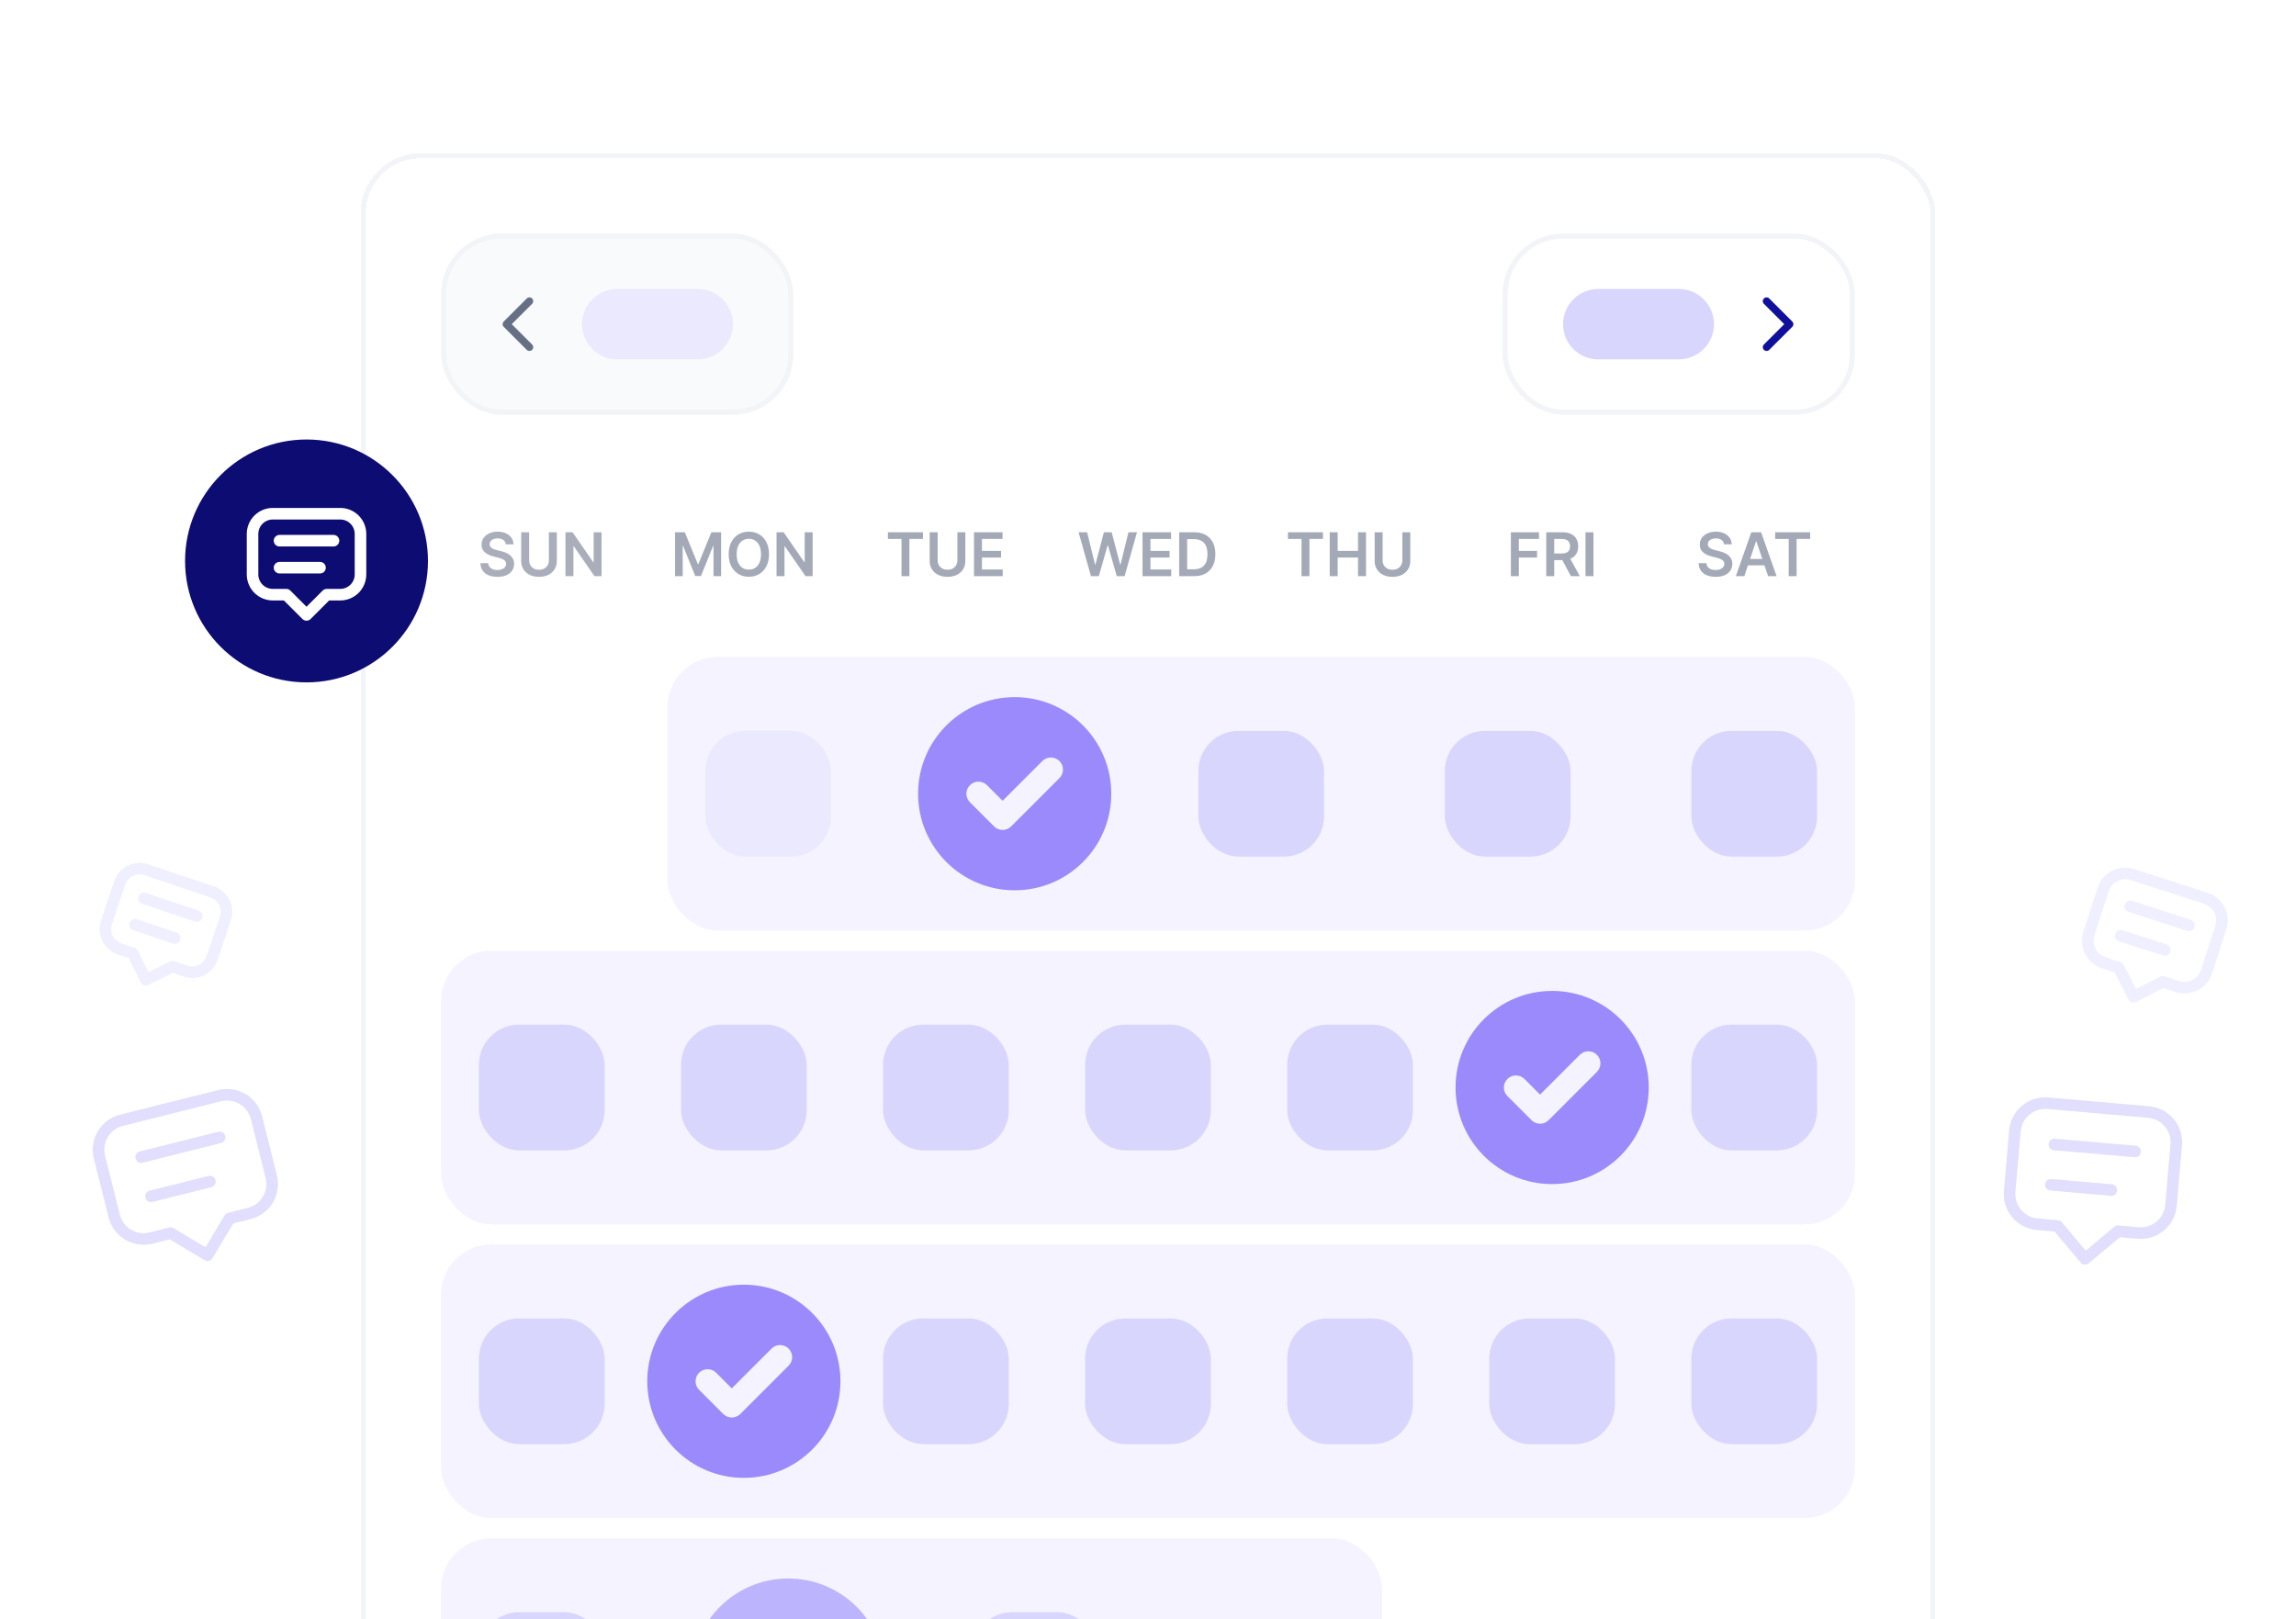 <svg width="397" height="280" viewBox="0 0 397 280" fill="none" xmlns="http://www.w3.org/2000/svg">
<g clip-path="url(#clip0_3329_8285)">
<g clip-path="url(#clip1_3329_8285)">
<g filter="url(#filter0_d_3329_8285)">
<rect x="62.361" y="23" width="272.278" height="309.029" rx="10.439" fill="white" shape-rendering="crispEdges"/>
<rect x="62.796" y="23.435" width="271.408" height="308.159" rx="10.004" stroke="#F2F4F7" stroke-width="0.87" shape-rendering="crispEdges"/>
<rect x="76.714" y="37.353" width="60.023" height="30.446" rx="10.004" fill="#F9FAFB"/>
<rect x="76.714" y="37.353" width="60.023" height="30.446" rx="10.004" stroke="#F2F4F7" stroke-width="0.87"/>
<path d="M91.543 56.556L87.564 52.577L91.543 48.598" stroke="#667085" stroke-width="1.305" stroke-linecap="round" stroke-linejoin="round"/>
<path d="M100.637 52.577C100.637 49.214 103.363 46.487 106.726 46.487H120.644C124.007 46.487 126.734 49.214 126.734 52.577C126.734 55.94 124.007 58.666 120.644 58.666H106.726C103.363 58.666 100.637 55.94 100.637 52.577Z" fill="#EBE9FE"/>
<rect x="260.263" y="37.353" width="60.023" height="30.446" rx="10.004" fill="white"/>
<rect x="260.263" y="37.353" width="60.023" height="30.446" rx="10.004" stroke="#F2F4F7" stroke-width="0.87"/>
<path d="M270.267 52.577C270.267 49.214 272.993 46.487 276.356 46.487H290.274C293.637 46.487 296.364 49.214 296.364 52.577C296.364 55.94 293.637 58.666 290.274 58.666H276.356C272.993 58.666 270.267 55.94 270.267 52.577Z" fill="#D9D6FE"/>
<path d="M305.457 48.598L309.436 52.577L305.457 56.555" stroke="#10109B" stroke-width="1.305" stroke-linecap="round" stroke-linejoin="round"/>
<path opacity="0.56" d="M87.466 90.648C87.431 90.325 87.285 90.073 87.028 89.892C86.774 89.712 86.443 89.622 86.035 89.622C85.748 89.622 85.502 89.665 85.297 89.751C85.092 89.838 84.935 89.955 84.826 90.104C84.718 90.252 84.662 90.421 84.66 90.611C84.66 90.77 84.695 90.907 84.767 91.023C84.841 91.139 84.941 91.238 85.067 91.32C85.193 91.398 85.333 91.465 85.486 91.52C85.639 91.574 85.794 91.62 85.95 91.657L86.661 91.835C86.948 91.901 87.224 91.992 87.488 92.105C87.755 92.219 87.993 92.362 88.204 92.535C88.416 92.708 88.584 92.917 88.708 93.162C88.831 93.406 88.893 93.693 88.893 94.022C88.893 94.467 88.779 94.858 88.552 95.197C88.325 95.533 87.996 95.796 87.566 95.987C87.138 96.174 86.621 96.268 86.013 96.268C85.422 96.268 84.909 96.177 84.474 95.994C84.042 95.811 83.703 95.544 83.459 95.193C83.216 94.842 83.085 94.415 83.066 93.911H84.419C84.439 94.175 84.52 94.395 84.663 94.57C84.807 94.746 84.993 94.877 85.223 94.963C85.455 95.05 85.715 95.093 86.001 95.093C86.301 95.093 86.562 95.049 86.787 94.96C87.015 94.868 87.193 94.742 87.321 94.582C87.45 94.418 87.515 94.228 87.518 94.011C87.515 93.813 87.457 93.65 87.344 93.521C87.23 93.39 87.07 93.282 86.865 93.195C86.663 93.106 86.425 93.027 86.153 92.958L85.29 92.736C84.665 92.575 84.17 92.332 83.807 92.005C83.446 91.677 83.266 91.24 83.266 90.697C83.266 90.249 83.387 89.858 83.629 89.522C83.874 89.186 84.206 88.925 84.626 88.739C85.046 88.552 85.522 88.458 86.053 88.458C86.592 88.458 87.064 88.552 87.469 88.739C87.877 88.925 88.197 89.183 88.43 89.514C88.662 89.843 88.782 90.221 88.789 90.648H87.466ZM94.905 88.561H96.28V93.521C96.28 94.065 96.151 94.543 95.894 94.956C95.64 95.369 95.282 95.691 94.82 95.924C94.357 96.153 93.817 96.268 93.2 96.268C92.579 96.268 92.038 96.153 91.576 95.924C91.114 95.691 90.755 95.369 90.501 94.956C90.246 94.543 90.119 94.065 90.119 93.521V88.561H91.494V93.406C91.494 93.723 91.564 94.004 91.702 94.252C91.843 94.499 92.04 94.693 92.295 94.834C92.55 94.972 92.851 95.041 93.2 95.041C93.548 95.041 93.85 94.972 94.104 94.834C94.361 94.693 94.559 94.499 94.697 94.252C94.835 94.004 94.905 93.723 94.905 93.406V88.561ZM104.014 88.561V96.153H102.79L99.213 90.982H99.15V96.153H97.775V88.561H99.005L102.579 93.736H102.646V88.561H104.014Z" fill="#667085"/>
<path opacity="0.6" d="M116.727 88.561H118.41L120.664 94.063H120.753L123.006 88.561H124.689V96.153H123.37V90.938H123.299L121.201 96.131H120.215L118.117 90.927H118.046V96.153H116.727V88.561ZM132.971 92.357C132.971 93.175 132.817 93.876 132.511 94.459C132.207 95.04 131.792 95.485 131.265 95.794C130.742 96.103 130.147 96.257 129.482 96.257C128.818 96.257 128.222 96.103 127.696 95.794C127.172 95.482 126.757 95.036 126.45 94.456C126.146 93.872 125.994 93.173 125.994 92.357C125.994 91.539 126.146 90.84 126.45 90.259C126.757 89.676 127.172 89.23 127.696 88.921C128.222 88.612 128.818 88.458 129.482 88.458C130.147 88.458 130.742 88.612 131.265 88.921C131.792 89.23 132.207 89.676 132.511 90.259C132.817 90.84 132.971 91.539 132.971 92.357ZM131.588 92.357C131.588 91.782 131.498 91.296 131.317 90.901C131.139 90.503 130.892 90.202 130.576 90C130.26 89.795 129.895 89.692 129.482 89.692C129.07 89.692 128.705 89.795 128.389 90C128.073 90.202 127.824 90.503 127.644 90.901C127.466 91.296 127.377 91.782 127.377 92.357C127.377 92.933 127.466 93.42 127.644 93.818C127.824 94.213 128.073 94.514 128.389 94.719C128.705 94.921 129.07 95.023 129.482 95.023C129.895 95.023 130.26 94.921 130.576 94.719C130.892 94.514 131.139 94.213 131.317 93.818C131.498 93.42 131.588 92.933 131.588 92.357ZM140.51 88.561V96.153H139.286L135.709 90.982H135.646V96.153H134.271V88.561H135.502L139.075 93.736H139.142V88.561H140.51Z" fill="#667085"/>
<path opacity="0.6" d="M153.53 89.714V88.561H159.588V89.714H157.241V96.153H155.877V89.714H153.53ZM165.541 88.561H166.916V93.521C166.916 94.065 166.788 94.543 166.531 94.956C166.276 95.369 165.918 95.691 165.456 95.924C164.994 96.153 164.454 96.268 163.836 96.268C163.215 96.268 162.674 96.153 162.212 95.924C161.75 95.691 161.392 95.369 161.137 94.956C160.883 94.543 160.755 94.065 160.755 93.521V88.561H162.131V93.406C162.131 93.723 162.2 94.004 162.338 94.252C162.479 94.499 162.677 94.693 162.931 94.834C163.186 94.972 163.487 95.041 163.836 95.041C164.184 95.041 164.486 94.972 164.74 94.834C164.997 94.693 165.195 94.499 165.333 94.252C165.472 94.004 165.541 93.723 165.541 93.406V88.561ZM168.411 96.153V88.561H173.349V89.714H169.786V91.775H173.093V92.928H169.786V95.001H173.378V96.153H168.411Z" fill="#667085"/>
<path opacity="0.6" d="M188.639 96.153L186.496 88.561H187.975L189.343 94.14H189.413L190.874 88.561H192.219L193.684 94.144H193.75L195.118 88.561H196.597L194.455 96.153H193.098L191.578 90.826H191.519L189.995 96.153H188.639ZM197.551 96.153V88.561H202.489V89.714H198.926V91.775H202.233V92.928H198.926V95.001H202.518V96.153H197.551ZM206.464 96.153H203.892V88.561H206.516C207.27 88.561 207.917 88.713 208.459 89.017C209.002 89.319 209.42 89.753 209.712 90.319C210.003 90.885 210.149 91.562 210.149 92.35C210.149 93.141 210.002 93.82 209.708 94.389C209.416 94.957 208.995 95.393 208.444 95.697C207.895 96.001 207.235 96.153 206.464 96.153ZM205.267 94.963H206.398C206.927 94.963 207.368 94.867 207.721 94.674C208.074 94.479 208.34 94.189 208.518 93.803C208.696 93.415 208.785 92.931 208.785 92.35C208.785 91.769 208.696 91.287 208.518 90.904C208.34 90.519 208.077 90.231 207.728 90.041C207.382 89.848 206.952 89.751 206.438 89.751H205.267V94.963Z" fill="#667085"/>
<path opacity="0.6" d="M222.699 89.714V88.561H228.756V89.714H226.409V96.153H225.045V89.714H222.699ZM229.923 96.153V88.561H231.299V91.775H234.817V88.561H236.196V96.153H234.817V92.928H231.299V96.153H229.923ZM242.477 88.561H243.852V93.521C243.852 94.065 243.724 94.543 243.467 94.956C243.212 95.369 242.854 95.691 242.392 95.924C241.93 96.153 241.39 96.268 240.772 96.268C240.152 96.268 239.61 96.153 239.148 95.924C238.686 95.691 238.328 95.369 238.073 94.956C237.819 94.543 237.691 94.065 237.691 93.521V88.561H239.067V93.406C239.067 93.723 239.136 94.004 239.274 94.252C239.415 94.499 239.613 94.693 239.867 94.834C240.122 94.972 240.423 95.041 240.772 95.041C241.12 95.041 241.422 94.972 241.676 94.834C241.933 94.693 242.131 94.499 242.269 94.252C242.408 94.004 242.477 93.723 242.477 93.406V88.561Z" fill="#667085"/>
<path opacity="0.6" d="M261.245 96.153V88.561H266.109V89.714H262.62V91.775H265.775V92.928H262.62V96.153H261.245ZM267.361 96.153V88.561H270.208C270.792 88.561 271.281 88.663 271.676 88.865C272.074 89.068 272.375 89.352 272.577 89.718C272.782 90.081 272.885 90.505 272.885 90.99C272.885 91.476 272.781 91.899 272.573 92.257C272.368 92.613 272.066 92.889 271.665 93.084C271.265 93.277 270.773 93.373 270.19 93.373H268.162V92.231H270.005C270.346 92.231 270.625 92.184 270.842 92.091C271.06 91.994 271.22 91.855 271.324 91.672C271.43 91.486 271.484 91.259 271.484 90.99C271.484 90.72 271.43 90.49 271.324 90.3C271.218 90.107 271.056 89.962 270.839 89.863C270.621 89.761 270.341 89.711 269.997 89.711H268.737V96.153H267.361ZM271.283 92.713L273.163 96.153H271.628L269.782 92.713H271.283ZM275.526 88.561V96.153H274.151V88.561H275.526Z" fill="#667085"/>
<path opacity="0.6" d="M298.105 90.648C298.071 90.325 297.925 90.073 297.668 89.892C297.413 89.712 297.082 89.622 296.674 89.622C296.388 89.622 296.142 89.665 295.937 89.751C295.732 89.838 295.575 89.955 295.466 90.104C295.357 90.252 295.302 90.421 295.299 90.611C295.299 90.77 295.335 90.907 295.407 91.023C295.481 91.139 295.581 91.238 295.707 91.32C295.833 91.398 295.972 91.465 296.126 91.52C296.279 91.574 296.433 91.62 296.589 91.657L297.301 91.835C297.587 91.901 297.863 91.992 298.127 92.105C298.394 92.219 298.633 92.362 298.843 92.535C299.055 92.708 299.223 92.917 299.347 93.162C299.471 93.406 299.532 93.693 299.532 94.022C299.532 94.467 299.419 94.858 299.191 95.197C298.964 95.533 298.635 95.796 298.205 95.987C297.778 96.174 297.26 96.268 296.652 96.268C296.061 96.268 295.549 96.177 295.114 95.994C294.681 95.811 294.343 95.544 294.098 95.193C293.856 94.842 293.725 94.415 293.705 93.911H295.058C295.078 94.175 295.159 94.395 295.303 94.57C295.446 94.746 295.633 94.877 295.863 94.963C296.095 95.05 296.354 95.093 296.641 95.093C296.94 95.093 297.202 95.049 297.427 94.96C297.654 94.868 297.832 94.742 297.961 94.582C298.089 94.418 298.155 94.228 298.157 94.011C298.155 93.813 298.097 93.65 297.983 93.521C297.869 93.39 297.71 93.282 297.505 93.195C297.302 93.106 297.065 93.027 296.793 92.958L295.929 92.736C295.304 92.575 294.81 92.332 294.446 92.005C294.086 91.677 293.905 91.24 293.905 90.697C293.905 90.249 294.026 89.858 294.269 89.522C294.513 89.186 294.846 88.925 295.266 88.739C295.686 88.552 296.162 88.458 296.693 88.458C297.232 88.458 297.704 88.552 298.109 88.739C298.517 88.925 298.837 89.183 299.069 89.514C299.301 89.843 299.421 90.221 299.429 90.648H298.105ZM301.611 96.153H300.143L302.816 88.561H304.514L307.19 96.153H305.722L303.694 90.118H303.635L301.611 96.153ZM301.659 93.177H305.663V94.281H301.659V93.177ZM306.939 89.714V88.561H312.996V89.714H310.65V96.153H309.285V89.714H306.939Z" fill="#667085"/>
<rect x="115.425" y="110.112" width="205.296" height="47.322" rx="8.699" fill="#F4F3FF"/>
<rect x="121.949" y="122.9" width="21.747" height="21.747" rx="6.959" fill="#EBE9FE"/>
<path fill-rule="evenodd" clip-rule="evenodd" d="M175.448 150.475C184.672 150.475 192.15 142.998 192.15 133.773C192.15 124.549 184.672 117.071 175.448 117.071C166.224 117.071 158.746 124.549 158.746 133.773C158.746 142.998 166.224 150.475 175.448 150.475ZM183.188 131.074C184.003 130.259 184.003 128.937 183.188 128.122C182.372 127.306 181.05 127.306 180.235 128.122L173.36 134.996L170.661 132.297C169.846 131.482 168.524 131.482 167.709 132.297C166.893 133.112 166.893 134.434 167.709 135.25L171.884 139.425C172.699 140.24 174.021 140.24 174.837 139.425L183.188 131.074Z" fill="#9B8AFB"/>
<rect x="207.199" y="122.9" width="21.747" height="21.747" rx="6.959" fill="#D9D6FE"/>
<rect x="249.824" y="122.9" width="21.747" height="21.747" rx="6.959" fill="#D9D6FE"/>
<rect x="292.449" y="122.9" width="21.747" height="21.747" rx="6.959" fill="#D9D6FE"/>
<rect x="76.279" y="160.915" width="244.441" height="47.322" rx="8.699" fill="#F4F3FF"/>
<rect x="82.804" y="173.702" width="21.747" height="21.747" rx="6.959" fill="#D9D6FE"/>
<rect x="117.745" y="173.702" width="21.747" height="21.747" rx="6.959" fill="#D9D6FE"/>
<rect x="152.686" y="173.702" width="21.747" height="21.747" rx="6.959" fill="#D9D6FE"/>
<rect x="187.626" y="173.702" width="21.747" height="21.747" rx="6.959" fill="#D9D6FE"/>
<rect x="222.567" y="173.702" width="21.747" height="21.747" rx="6.959" fill="#D9D6FE"/>
<path fill-rule="evenodd" clip-rule="evenodd" d="M268.382 201.278C277.606 201.278 285.084 193.8 285.084 184.576C285.084 175.351 277.606 167.874 268.382 167.874C259.157 167.874 251.68 175.351 251.68 184.576C251.68 193.8 259.157 201.278 268.382 201.278ZM276.121 181.876C276.937 181.061 276.937 179.739 276.121 178.924C275.306 178.108 273.984 178.108 273.169 178.924L266.294 185.799L263.595 183.099C262.779 182.284 261.458 182.284 260.642 183.099C259.827 183.915 259.827 185.237 260.642 186.052L264.818 190.227C265.633 191.043 266.955 191.043 267.77 190.227L276.121 181.876Z" fill="#9B8AFB"/>
<rect x="292.449" y="173.702" width="21.747" height="21.747" rx="6.959" fill="#D9D6FE"/>
<rect x="76.279" y="211.716" width="244.441" height="47.322" rx="8.699" fill="#F4F3FF"/>
<rect x="82.804" y="224.504" width="21.747" height="21.747" rx="6.959" fill="#D9D6FE"/>
<path fill-rule="evenodd" clip-rule="evenodd" d="M128.619 252.079C137.843 252.079 145.321 244.602 145.321 235.377C145.321 226.153 137.843 218.675 128.619 218.675C119.395 218.675 111.917 226.153 111.917 235.377C111.917 244.602 119.395 252.079 128.619 252.079ZM136.359 232.678C137.174 231.863 137.174 230.541 136.359 229.726C135.543 228.91 134.221 228.91 133.406 229.726L126.531 236.6L123.832 233.901C123.017 233.086 121.695 233.086 120.88 233.901C120.064 234.716 120.064 236.038 120.88 236.854L125.055 241.029C125.87 241.844 127.192 241.844 128.008 241.029L136.359 232.678Z" fill="#9B8AFB"/>
<rect x="152.686" y="224.504" width="21.747" height="21.747" rx="6.959" fill="#D9D6FE"/>
<rect x="187.626" y="224.504" width="21.747" height="21.747" rx="6.959" fill="#D9D6FE"/>
<rect x="222.567" y="224.504" width="21.747" height="21.747" rx="6.959" fill="#D9D6FE"/>
<rect x="257.508" y="224.504" width="21.747" height="21.747" rx="6.959" fill="#D9D6FE"/>
<rect x="292.449" y="224.504" width="21.747" height="21.747" rx="6.959" fill="#D9D6FE"/>
<rect x="76.279" y="262.519" width="162.671" height="47.322" rx="8.699" fill="#F4F3FF"/>
<rect x="82.804" y="275.306" width="21.747" height="21.747" rx="6.959" fill="#D9D6FE"/>
<path fill-rule="evenodd" clip-rule="evenodd" d="M136.303 302.882C145.527 302.882 153.005 295.404 153.005 286.18C153.005 276.955 145.527 269.478 136.303 269.478C127.078 269.478 119.601 276.955 119.601 286.18C119.601 295.404 127.078 302.882 136.303 302.882ZM144.042 283.48C144.857 282.665 144.857 281.343 144.042 280.528C143.227 279.712 141.905 279.712 141.09 280.528L134.215 287.403L131.516 284.703C130.7 283.888 129.378 283.888 128.563 284.703C127.748 285.519 127.748 286.841 128.563 287.656L132.739 291.831C133.554 292.647 134.876 292.647 135.691 291.831L144.042 283.48Z" fill="#BDB4FE"/>
<rect x="168.054" y="275.306" width="21.747" height="21.747" rx="6.959" fill="#D9D6FE"/>
<g filter="url(#filter1_d_3329_8285)">
<rect x="210.679" y="275.306" width="21.747" height="21.747" rx="6.959" fill="#D9D6FE"/>
</g>
</g>
<circle cx="53" cy="97" r="21" fill="#0C0C73"/>
<g clip-path="url(#clip2_3329_8285)">
<path d="M53 106.333L49.5 102.833H47.167C46.239 102.833 45.349 102.465 44.692 101.808C44.036 101.152 43.667 100.262 43.667 99.334V92.334C43.667 91.405 44.036 90.515 44.692 89.859C45.349 89.202 46.239 88.834 47.167 88.834H58.834C59.762 88.834 60.652 89.202 61.309 89.859C61.965 90.515 62.334 91.405 62.334 92.334V99.334C62.334 100.262 61.965 101.152 61.309 101.808C60.652 102.465 59.762 102.833 58.834 102.833H56.5L53 106.333Z" stroke="white" stroke-width="2" stroke-linecap="round" stroke-linejoin="round"/>
<path d="M48.333 93.5H57.666" stroke="white" stroke-width="2" stroke-linecap="round" stroke-linejoin="round"/>
<path d="M48.333 98.166H55.333" stroke="white" stroke-width="2" stroke-linecap="round" stroke-linejoin="round"/>
</g>
<g opacity="0.8" clip-path="url(#clip3_3329_8285)">
<path d="M360.527 217.687L355.751 212.002L352.265 211.699C350.877 211.578 349.595 210.912 348.699 209.846C347.804 208.779 347.368 207.401 347.489 206.014L348.398 195.554C348.519 194.166 349.185 192.884 350.251 191.988C351.317 191.093 352.696 190.657 354.083 190.778L371.517 192.293C372.904 192.414 374.187 193.08 375.082 194.146C375.978 195.212 376.413 196.591 376.293 197.978L375.384 208.438C375.263 209.826 374.596 211.108 373.53 212.004C372.464 212.899 371.086 213.335 369.699 213.214L366.212 212.911L360.527 217.687Z" stroke="#D9D6FE" stroke-width="2" stroke-linecap="round" stroke-linejoin="round"/>
<path d="M355.221 197.903L369.168 199.115" stroke="#D9D6FE" stroke-width="2" stroke-linecap="round" stroke-linejoin="round"/>
<path d="M354.614 204.877L365.075 205.786" stroke="#D9D6FE" stroke-width="2" stroke-linecap="round" stroke-linejoin="round"/>
</g>
<g opacity="0.4" clip-path="url(#clip4_3329_8285)">
<path d="M368.903 172.361L366.319 167.314L363.776 166.493C362.764 166.167 361.923 165.452 361.438 164.505C360.954 163.559 360.865 162.459 361.191 161.447L363.654 153.816C363.98 152.804 364.695 151.963 365.642 151.479C366.588 150.994 367.688 150.905 368.7 151.232L381.418 155.336C382.43 155.662 383.271 156.377 383.756 157.324C384.24 158.27 384.329 159.37 384.003 160.382L381.54 168.013C381.214 169.025 380.499 169.866 379.552 170.35C378.606 170.835 377.506 170.924 376.494 170.597L373.95 169.776L368.903 172.361Z" stroke="#D9D6FE" stroke-width="2" stroke-linecap="round" stroke-linejoin="round"/>
<path d="M368.331 156.729L378.506 160.013" stroke="#D9D6FE" stroke-width="2" stroke-linecap="round" stroke-linejoin="round"/>
<path d="M366.689 161.816L374.32 164.279" stroke="#D9D6FE" stroke-width="2" stroke-linecap="round" stroke-linejoin="round"/>
</g>
<g opacity="0.8">
<path d="M35.881 217.056L29.512 213.24L26.117 214.091C24.766 214.43 23.336 214.218 22.142 213.502C20.948 212.787 20.086 211.626 19.748 210.275L17.195 200.09C16.856 198.74 17.068 197.31 17.783 196.116C18.499 194.921 19.66 194.06 21.01 193.721L37.985 189.466C39.336 189.128 40.766 189.34 41.96 190.055C43.154 190.771 44.016 191.932 44.354 193.282L46.907 203.467C47.246 204.818 47.034 206.247 46.318 207.442C45.603 208.636 44.442 209.497 43.091 209.836L39.697 210.687L35.881 217.056Z" stroke="#D9D6FE" stroke-width="2" stroke-linecap="round" stroke-linejoin="round"/>
<path d="M24.409 200.086L37.989 196.682" stroke="#D9D6FE" stroke-width="2" stroke-linecap="round" stroke-linejoin="round"/>
<path d="M26.111 206.876L36.296 204.323" stroke="#D9D6FE" stroke-width="2" stroke-linecap="round" stroke-linejoin="round"/>
</g>
<g opacity="0.4" clip-path="url(#clip5_3329_8285)">
<path d="M25.23 169.434L22.96 164.857L20.678 164.089C19.77 163.783 19.021 163.129 18.595 162.271C18.17 161.412 18.102 160.42 18.408 159.512L20.714 152.666C21.02 151.758 21.674 151.009 22.532 150.583C23.39 150.157 24.383 150.09 25.29 150.396L36.701 154.239C37.609 154.545 38.358 155.199 38.784 156.057C39.21 156.915 39.277 157.908 38.971 158.816L36.665 165.662C36.359 166.57 35.706 167.319 34.847 167.745C33.989 168.171 32.997 168.238 32.089 167.932L29.807 167.163L25.23 169.434Z" stroke="#D9D6FE" stroke-width="2" stroke-linecap="round" stroke-linejoin="round"/>
<path d="M24.895 155.345L34.023 158.42" stroke="#D9D6FE" stroke-width="2" stroke-linecap="round" stroke-linejoin="round"/>
<path d="M23.356 159.909L30.203 162.215" stroke="#D9D6FE" stroke-width="2" stroke-linecap="round" stroke-linejoin="round"/>
</g>
</g>
</g>
<defs>
<filter id="filter0_d_3329_8285" x="51.923" y="16.041" width="332.301" height="329.907" filterUnits="userSpaceOnUse" color-interpolation-filters="sRGB">
<feFlood flood-opacity="0" result="BackgroundImageFix"/>
<feColorMatrix in="SourceAlpha" type="matrix" values="0 0 0 0 0 0 0 0 0 0 0 0 0 0 0 0 0 0 127 0" result="hardAlpha"/>
<feOffset dy="3.48"/>
<feGaussianBlur stdDeviation="5.219"/>
<feComposite in2="hardAlpha" operator="out"/>
<feColorMatrix type="matrix" values="0 0 0 0 0.251 0 0 0 0 0.235 0 0 0 0 0.839 0 0 0 0.2 0"/>
<feBlend mode="normal" in2="BackgroundImageFix" result="effect1_dropShadow_3329_8285"/>
<feBlend mode="normal" in="SourceGraphic" in2="effect1_dropShadow_3329_8285" result="shape"/>
</filter>
<filter id="filter1_d_3329_8285" x="193.716" y="261.387" width="55.673" height="56.544" filterUnits="userSpaceOnUse" color-interpolation-filters="sRGB">
<feFlood flood-opacity="0" result="BackgroundImageFix"/>
<feColorMatrix in="SourceAlpha" type="matrix" values="0 0 0 0 0 0 0 0 0 0 0 0 0 0 0 0 0 0 127 0" result="hardAlpha"/>
<feOffset dy="3.48"/>
<feGaussianBlur stdDeviation="5.219"/>
<feComposite in2="hardAlpha" operator="out"/>
<feColorMatrix type="matrix" values="0 0 0 0 0.251 0 0 0 0 0.235 0 0 0 0 0.839 0 0 0 0.2 0"/>
<feBlend mode="normal" in2="BackgroundImageFix" result="effect1_dropShadow_3329_8285"/>
<feBlend mode="normal" in="SourceGraphic" in2="effect1_dropShadow_3329_8285" result="shape"/>
</filter>
<clipPath id="clip0_3329_8285">
<rect width="396.8" height="280" rx="16" fill="white"/>
</clipPath>
<clipPath id="clip1_3329_8285">
<rect width="397" height="280" rx="16" fill="white"/>
</clipPath>
<clipPath id="clip2_3329_8285">
<rect width="28" height="28" fill="white" transform="translate(39 83)"/>
</clipPath>
<clipPath id="clip3_3329_8285">
<rect width="42" height="42" fill="white" transform="translate(342.637 181) rotate(4.967)"/>
</clipPath>
<clipPath id="clip4_3329_8285">
<rect width="32.073" height="32.073" fill="white" transform="translate(361.85 142) rotate(17.884)"/>
</clipPath>
<clipPath id="clip5_3329_8285">
<rect width="28.898" height="28.898" fill="white" transform="translate(19.225 142) rotate(18.615)"/>
</clipPath>
</defs>
</svg>

